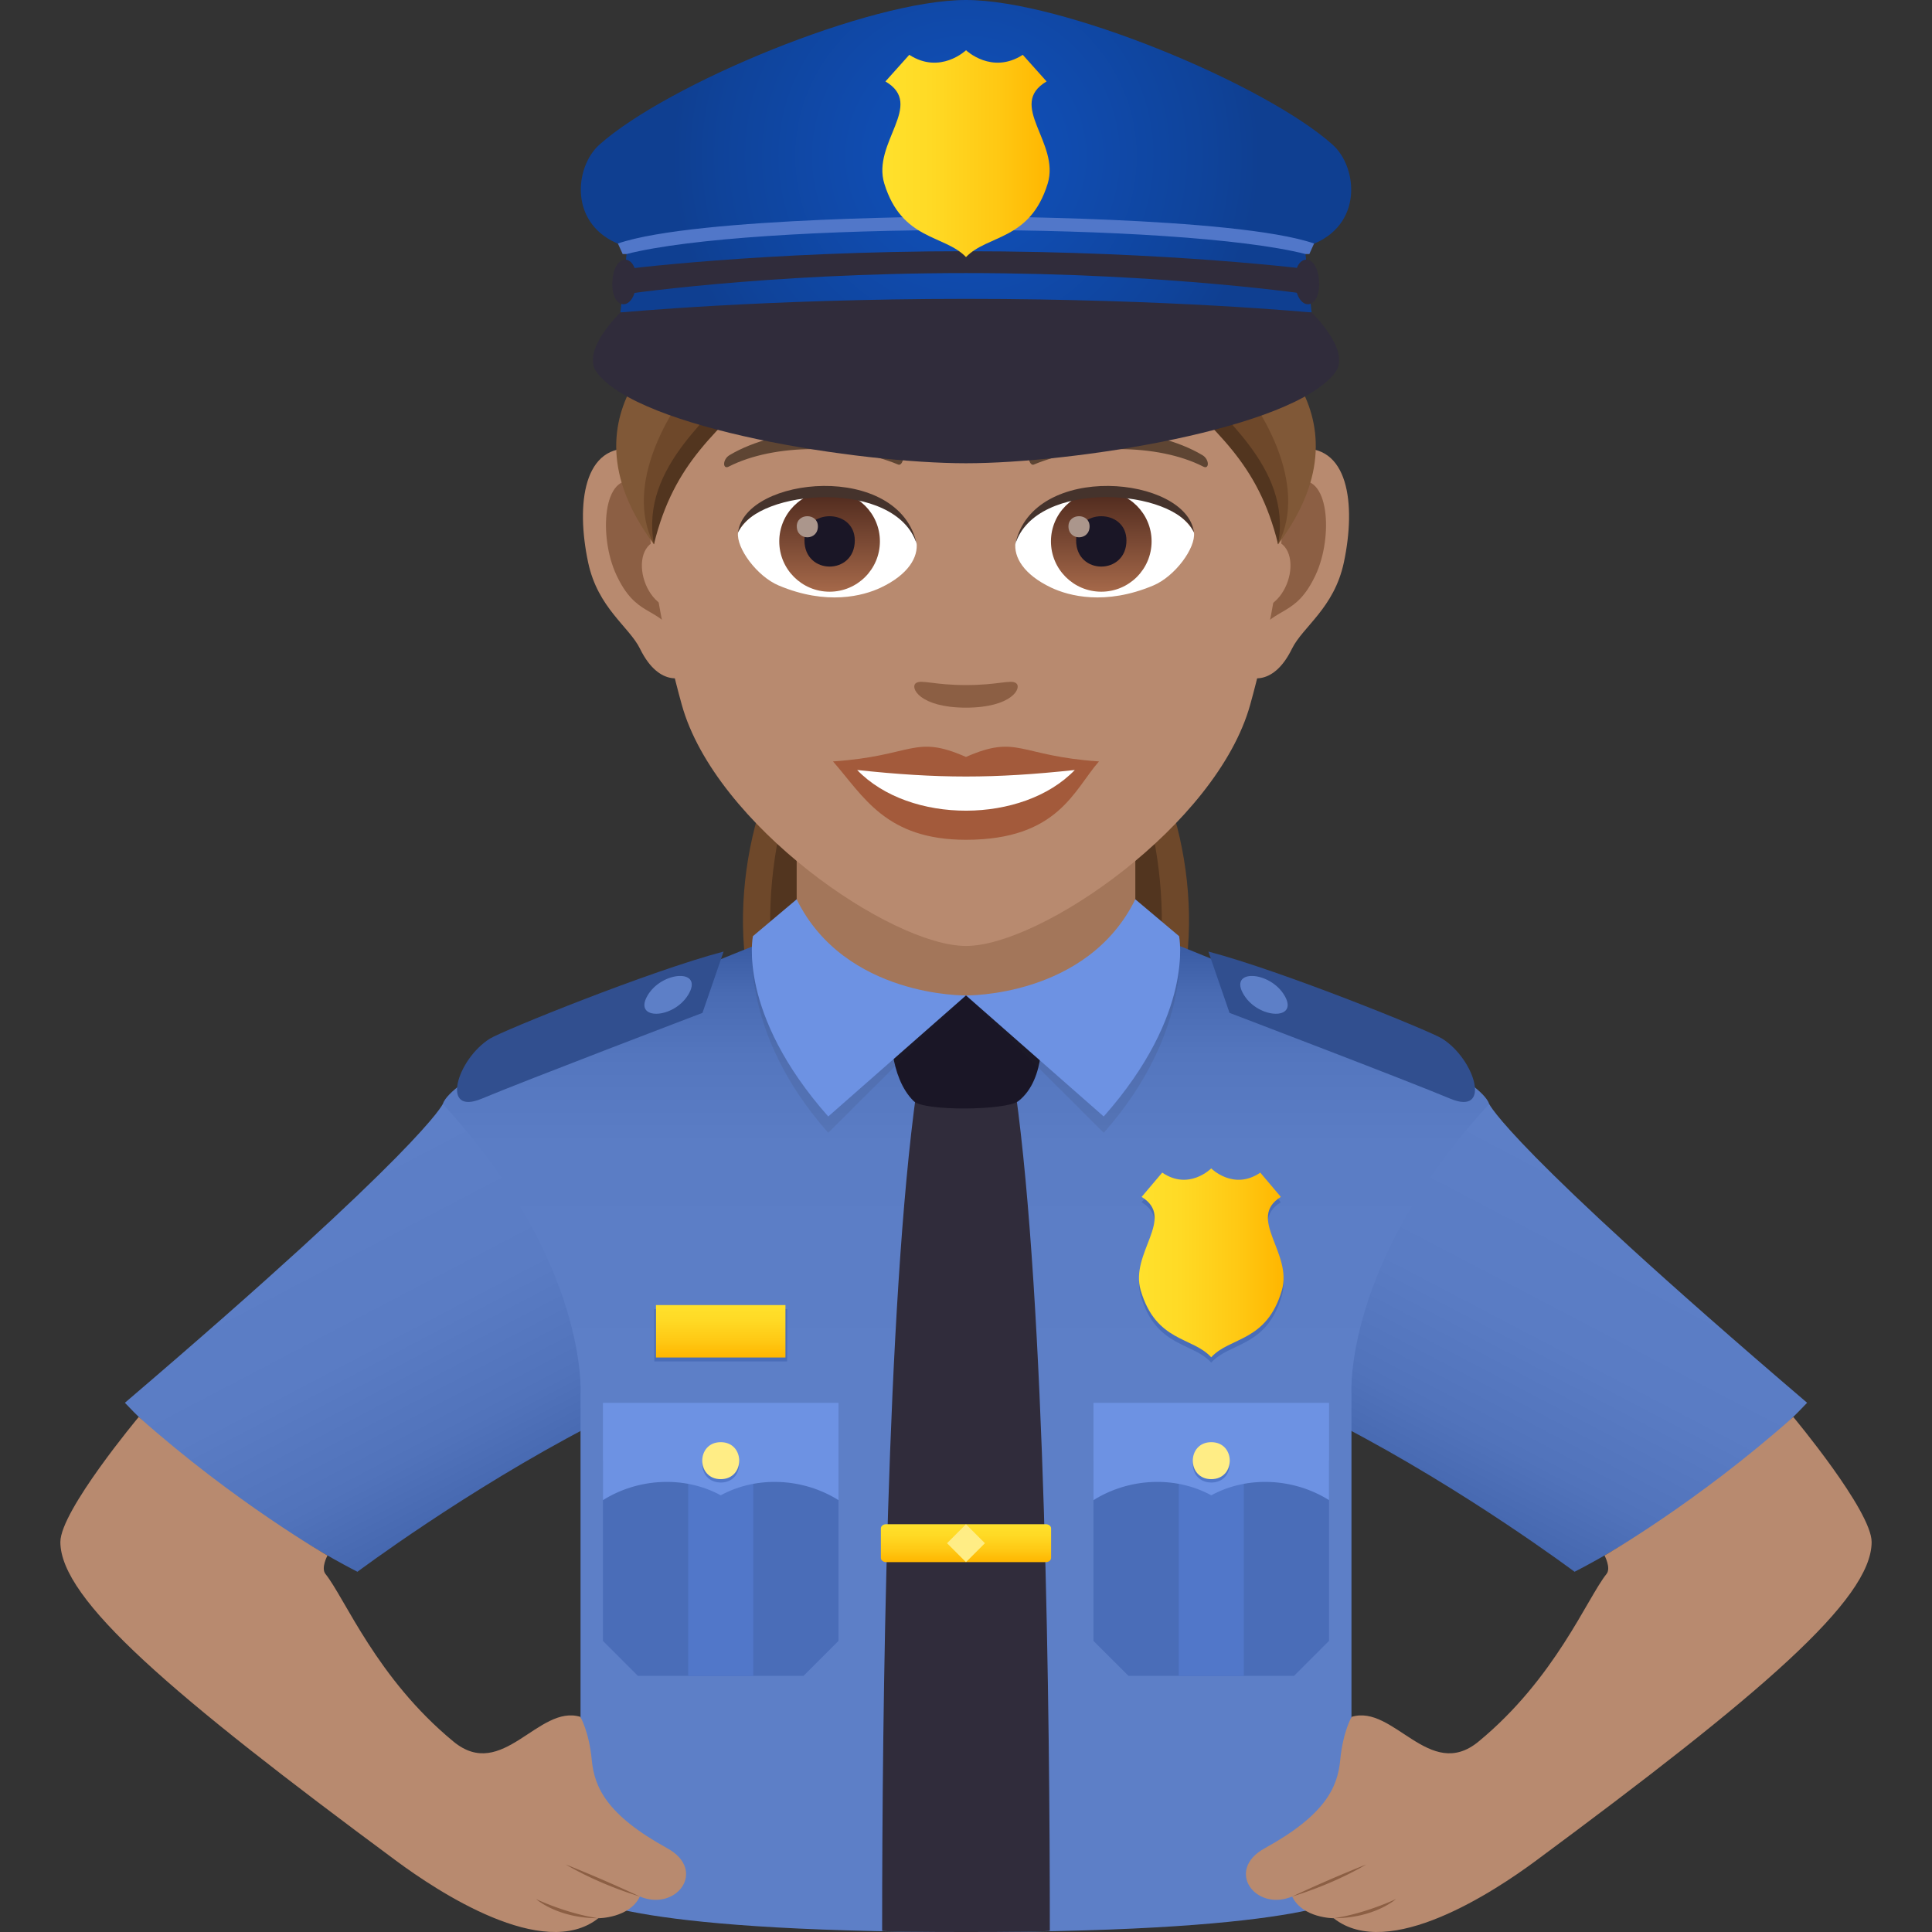 <svg xmlns="http://www.w3.org/2000/svg" xml:space="preserve" style="enable-background:new 0 0 64 64" viewBox="0 0 64 64"><rect x="0" y="0" width="64" height="64" fill="#333333" stroke="none"/><linearGradient id="a" x1="2275.646" x2="2282.447" y1="52.41" y2="39.426" gradientTransform="matrix(-1 0 0 1 2292.084 0)" gradientUnits="userSpaceOnUse"><stop offset="0" style="stop-color:#3759a1"/><stop offset=".117" style="stop-color:#4264ac"/><stop offset=".344" style="stop-color:#5173bb"/><stop offset=".609" style="stop-color:#5a7cc4"/><stop offset="1" style="stop-color:#5d7fc7"/></linearGradient><path d="M14.669 36.569s6.824.752 4.886 10.665c-4.131 2.146-7.714 4.833-7.714 4.833s-4.609-2.316-7.704-5.598c9.933-8.485 10.532-9.9 10.532-9.9z" style="fill:url(#a)"/><linearGradient id="b" x1="-207.221" x2="-200.42" y1="52.41" y2="39.426" gradientTransform="translate(254.783)" gradientUnits="userSpaceOnUse"><stop offset="0" style="stop-color:#3759a1"/><stop offset=".117" style="stop-color:#4264ac"/><stop offset=".344" style="stop-color:#5173bb"/><stop offset=".609" style="stop-color:#5a7cc4"/><stop offset="1" style="stop-color:#5d7fc7"/></linearGradient><path d="M49.331 36.569s-6.824.752-4.886 10.665c4.131 2.146 7.714 4.833 7.714 4.833s4.609-2.316 7.704-5.598c-9.933-8.485-10.532-9.9-10.532-9.9z" style="fill:url(#b)"/><path d="M36.782 23.255h-9.564c-2.092 1.888-3.31 6.665-2.169 10.25H38.95c1.142-3.585-.076-8.362-2.168-10.25z" style="fill:#6e482a"/><path d="M36.198 23.255h-8.396c-1.837 1.888-2.907 6.665-1.904 10.25h12.204c1.003-3.585-.067-8.362-1.904-10.25z" style="fill:#52351f"/><linearGradient id="c" x1="32" x2="32" y1="50.833" y2="31.152" gradientUnits="userSpaceOnUse"><stop offset=".244" style="stop-color:#5d7fc7"/><stop offset=".657" style="stop-color:#5b7dc5"/><stop offset=".806" style="stop-color:#5476be"/><stop offset=".911" style="stop-color:#496bb3"/><stop offset=".997" style="stop-color:#385aa2"/><stop offset="1" style="stop-color:#3759a1"/></linearGradient><path d="m37.812 30.837-11.624.02s-10.995 4.204-11.52 5.712c4.834 5.265 4.563 9.599 4.563 9.599V62.77S20.284 64 32 64c11.715 0 12.769-1.229 12.769-1.229V46.168s-.272-4.334 4.562-9.6c-.523-1.505-11.52-5.731-11.52-5.731z" style="fill:url(#c)"/><path d="M34.777 63.959c0-7.141-.147-20.718-1.137-27.803-.099-.708-3.182-.708-3.281 0-.99 7.085-1.137 20.662-1.137 27.803 0 .055 5.555.055 5.555 0z" style="fill:#302c3b"/><path d="M21.675 43.362h4.4v1.737h-4.4z" style="fill:#4a6db8"/><linearGradient id="d" x1="23.875" x2="23.875" y1="44.969" y2="43.232" gradientUnits="userSpaceOnUse"><stop offset="0" style="stop-color:#ffb600"/><stop offset=".305" style="stop-color:#ffc813"/><stop offset=".713" style="stop-color:#ffda25"/><stop offset="1" style="stop-color:#ffe12c"/></linearGradient><path d="M21.73 43.232h4.289v1.737H21.73z" style="fill:url(#d)"/><path d="m37.817 39.825.683-.805c.887.605 1.623-.14 1.623-.14s.74.745 1.626.14l.68.805c-1.14.706.397 1.853.034 3.095-.507 1.722-1.721 1.534-2.34 2.218-.618-.684-1.829-.496-2.336-2.218-.365-1.242 1.176-2.389.03-3.095z" style="fill:#4a6db8"/><linearGradient id="e" x1="37.73" x2="42.52" y1="41.834" y2="41.834" gradientUnits="userSpaceOnUse"><stop offset="0" style="stop-color:#ffe12c"/><stop offset=".287" style="stop-color:#ffda25"/><stop offset=".695" style="stop-color:#ffc813"/><stop offset="1" style="stop-color:#ffb600"/></linearGradient><path d="m37.817 39.65.683-.806c.887.606 1.623-.139 1.623-.139s.74.745 1.626.14l.68.804c-1.14.706.397 1.853.034 3.095-.507 1.722-1.721 1.534-2.34 2.218-.618-.684-1.829-.496-2.336-2.218-.365-1.242 1.176-2.389.03-3.095z" style="fill:url(#e)"/><path d="m40.03 31.523.7 2.03s5.905 2.25 7.307 2.84c1.392.587.827-1.304-.265-1.988-.41-.257-5.32-2.249-7.741-2.883z" style="fill:#314f8f"/><path d="M42.56 32.994c.46.808-.853.769-1.35-.029-.551-.885.87-.817 1.35.029z" style="fill:#5d7fc7"/><path d="m23.97 31.523-.7 2.03s-5.903 2.25-7.307 2.84c-1.39.587-.828-1.304.267-1.988.409-.257 5.317-2.249 7.74-2.883z" style="fill:#314f8f"/><path d="M21.442 32.994c-.46.808.852.769 1.349-.029.551-.885-.87-.817-1.35.029z" style="fill:#5d7fc7"/><path d="m26.391 31.649 5.61 2.954 5.608-2.954v-4.912H26.391z" style="fill:#a3765a"/><path d="M33.736 36.475c-.391.31-3.125.343-3.47 0-.822-.808-.754-2.412-.754-2.412s2.17-1.088 2.488-1.088c.32 0 2.49 1.088 2.49 1.088s.19 1.672-.754 2.412z" style="fill:#1a1626"/><path d="m37.609 30.333 1.45.68s.532 3.092-2.497 6.513L32 32.976s4.01.61 5.609-2.643z" style="opacity:.1;fill:#302c3b"/><path d="m37.609 29.791 1.45 1.221s.532 2.551-2.497 5.973L32 32.975s4.01.069 5.609-3.184z" style="fill:#6d92e3"/><path d="m26.39 30.333-1.449.68s-.533 3.092 2.496 6.513L32 32.976s-4.011.61-5.61-2.643z" style="opacity:.1;fill:#302c3b"/><path d="m26.39 29.791-1.449 1.221s-.533 2.551 2.496 5.973L32 32.975s-4.011.069-5.61-3.184z" style="fill:#6d92e3"/><linearGradient id="f" x1="32" x2="32" y1="51.746" y2="50.492" gradientUnits="userSpaceOnUse"><stop offset="0" style="stop-color:#ffb600"/><stop offset=".305" style="stop-color:#ffc813"/><stop offset=".713" style="stop-color:#ffda25"/><stop offset="1" style="stop-color:#ffe12c"/></linearGradient><path d="M29.18 50.63v.977c0 .077.077.14.172.14h5.295c.095 0 .172-.063.172-.14v-.976c0-.077-.077-.139-.172-.139h-5.295c-.095 0-.172.062-.172.139z" style="fill:url(#f)"/><path d="M31.556 50.676h.887v.887h-.887z" style="fill:#ffed85" transform="rotate(-45.001 32 51.12)"/><path d="M27.776 48.387h-7.803v5.97l1.158 1.157h5.487l1.158-1.158z" style="fill:#4a6db8"/><path d="M22.797 48.387h2.156v7.128h-2.156z" style="fill:#5177c9"/><path d="M19.973 46.47v3.224c1.162-.73 2.697-.817 3.902-.16 1.204-.657 2.739-.57 3.901.16V46.47h-7.803z" style="fill:#6d92e3"/><path d="M23.875 49.11c-.816 0-.816-1.224 0-1.224s.816 1.225 0 1.225z" style="fill:#5177c9"/><path d="M23.875 48.999c-.816 0-.816-1.225 0-1.225s.816 1.225 0 1.225z" style="fill:#ffed85"/><path d="M44.026 48.387h-7.803v5.97l1.158 1.157h5.487l1.158-1.158z" style="fill:#4a6db8"/><path d="M39.047 48.387h2.156v7.128h-2.156z" style="fill:#5177c9"/><path d="M36.223 46.47v3.224c1.163-.73 2.697-.817 3.902-.16 1.204-.657 2.739-.57 3.901.16V46.47h-7.803z" style="fill:#6d92e3"/><path d="M40.125 49.11c-.816 0-.816-1.224 0-1.224s.816 1.225 0 1.225z" style="fill:#5177c9"/><path d="M40.125 48.999c-.816 0-.816-1.225 0-1.225s.816 1.225 0 1.225z" style="fill:#ffed85"/><path d="M42.98 14.872c-1.7.207-2.926 5.899-1.858 7.4.15.21 1.026.546 1.675-.78.36-.734 1.398-1.347 1.72-2.86.412-1.942.155-3.964-1.536-3.76zm-21.96 0c1.7.207 2.927 5.899 1.858 7.4-.15.21-1.026.546-1.676-.78-.36-.734-1.397-1.347-1.719-2.86-.412-1.942-.154-3.965 1.537-3.76z" style="fill:#b88a6f"/><path d="M42.934 15.965c-.443.139-.927.815-1.19 1.938 1.551-.333 1.163 2.25-.184 2.297.012.26.03.527.062.808.649-.942 1.308-.563 1.962-1.967.588-1.264.449-3.421-.65-3.076zm-20.679 1.934c-.263-1.12-.745-1.796-1.189-1.934-1.098-.346-1.239 1.812-.65 3.076.653 1.404 1.313 1.025 1.963 1.967.032-.282.05-.55.06-.81-1.333-.063-1.715-2.613-.184-2.3z" style="fill:#8c5f44"/><path d="M32 3.927c-7.366 0-10.914 5.999-10.47 13.712.09 1.55.522 3.787 1.054 5.703 1.105 3.983 6.934 7.994 9.416 7.994 2.481 0 8.31-4.01 9.415-7.994.533-1.916.964-4.152 1.055-5.703C42.912 9.926 39.367 3.927 32 3.927z" style="fill:#b88a6f"/><path d="M31.999 25.075c-1.726-.76-1.74-.03-4.405.148 1 1.136 1.737 2.596 4.404 2.596 3.061 0 3.579-1.658 4.407-2.596-2.667-.179-2.678-.907-4.406-.148z" style="fill:#a35a3b"/><path d="M28.394 25.506c1.74 1.81 5.492 1.787 7.21.001-2.678.288-4.53.288-7.21 0z" style="fill:#fff"/><path d="M39.826 15.074c-1.6-.955-4.47-1.071-5.606-.42-.24.13-.176.82.032.733 1.62-.675 4.088-.708 5.61.071.202.104.207-.246-.036-.384zm-15.654 0c1.6-.955 4.47-1.071 5.608-.42.241.13.177.82-.032.733-1.621-.675-4.087-.709-5.61.071-.204.104-.208-.246.034-.384z" style="fill:#5e4533"/><path d="M33.655 22.628c-.175-.123-.586.066-1.656.066-1.069 0-1.48-.19-1.656-.066-.21.147.124.814 1.656.814s1.868-.666 1.656-.814z" style="fill:#8c5f44"/><path d="M30.361 17.966c.063.488-.268 1.066-1.184 1.5-.582.275-1.793.599-3.384-.072-.713-.3-1.408-1.237-1.345-1.755.862-1.626 5.106-1.864 5.913.327z" style="fill:#fff"/><linearGradient id="g" x1="-424.24" x2="-424.24" y1="479.281" y2="479.789" gradientTransform="matrix(6.57 0 0 -6.57 2814.782 3168.527)" gradientUnits="userSpaceOnUse"><stop offset="0" style="stop-color:#a6694a"/><stop offset="1" style="stop-color:#4f2a1e"/></linearGradient><circle cx="27.481" cy="17.934" r="1.667" style="fill:url(#g)"/><path d="M26.649 17.903c0 1.154 1.667 1.154 1.667 0 0-1.07-1.667-1.07-1.667 0z" style="fill:#1a1626"/><path d="M26.395 17.436c0 .484.699.484.699 0 0-.448-.7-.448-.7 0z" style="fill:#ab968c"/><path d="M30.37 18.03c-.678-2.175-5.294-1.854-5.922-.39.233-1.874 5.344-2.37 5.921.39z" style="fill:#45332c"/><path d="M33.639 17.966c-.063.488.268 1.066 1.184 1.5.582.275 1.792.599 3.384-.072.713-.3 1.407-1.237 1.345-1.755-.862-1.626-5.106-1.864-5.913.327z" style="fill:#fff"/><linearGradient id="h" x1="-425.569" x2="-425.569" y1="479.281" y2="479.789" gradientTransform="matrix(6.57 0 0 -6.57 2832.512 3168.527)" gradientUnits="userSpaceOnUse"><stop offset="0" style="stop-color:#a6694a"/><stop offset="1" style="stop-color:#4f2a1e"/></linearGradient><circle cx="36.481" cy="17.934" r="1.667" style="fill:url(#h)"/><path d="M35.648 17.903c0 1.154 1.667 1.154 1.667 0 0-1.07-1.667-1.07-1.667 0z" style="fill:#1a1626"/><path d="M35.394 17.436c0 .484.7.484.7 0 0-.448-.7-.448-.7 0z" style="fill:#ab968c"/><path d="M33.632 18.03c.676-2.174 5.288-1.863 5.92-.39-.234-1.874-5.344-2.37-5.92.39z" style="fill:#45332c"/><path d="M38.228 11.368c.983 2.56 4.117 2.86 4.11 6.663 3.408-4.559-1.237-7.276-1.237-7.276l-2.873.613z" style="fill:#805837"/><path d="M38.724 12.177c.997 1.521 3.476 2.669 3.615 5.854 1.029-1.98-.53-4.612-1.803-5.94l-1.812.086z" style="fill:#6e482a"/><path d="M38.407 12.41c1.846 1.904 3.257 2.871 3.932 5.62.476-2.61-2.07-4.307-2.993-5.649l-.94.028z" style="fill:#52351f"/><path d="M25.772 11.368c-.983 2.56-4.117 2.86-4.11 6.663-3.408-4.559 1.238-7.276 1.238-7.276l2.872.613z" style="fill:#805837"/><path d="M25.276 12.177c-.997 1.521-3.476 2.669-3.614 5.854-1.03-1.98.529-4.612 1.802-5.94l1.812.086z" style="fill:#6e482a"/><path d="M25.594 12.41c-1.846 1.904-3.258 2.871-3.932 5.62-.476-2.61 2.07-4.307 2.992-5.649l.94.028z" style="fill:#52351f"/><radialGradient id="i" cx="32" cy="5.176" r="9.737" gradientUnits="userSpaceOnUse"><stop offset="0" style="stop-color:#1050b8"/><stop offset=".326" style="stop-color:#104cb0"/><stop offset=".836" style="stop-color:#0f439a"/><stop offset="1" style="stop-color:#0f3f91"/></radialGradient><path d="M44.142 4.79C41.884 2.78 35.191 0 32 0c-3.19 0-9.884 2.78-12.142 4.79-.836.744-1.024 2.684.722 3.326.143.053.175.3.175.3l-.203 1.935h22.896l-.202-1.936s.031-.246.174-.299c1.747-.642 1.558-2.581.722-3.325z" style="fill:url(#i)"/><path d="M20.755 8.415c4.178-1.065 18.349-1.056 22.491 0h.128l.157-.349c-2.6-.895-11.53-.895-11.53-.895s-8.93 0-11.532.895l.158.35h.128z" style="fill:#5177c9"/><path d="M32 8.322c-6.782 0-11.469.613-11.469.613l-.043.84S25.266 9.046 32 9.046c6.732 0 11.511.727 11.511.727l-.042-.84s-4.686-.61-11.469-.61zm0 7.024c3.536 0 10.839-1.127 12.237-3.017.529-.717-.789-1.977-.789-1.977S38.742 9.9 32 9.9s-11.447.452-11.447.452-1.32 1.26-.789 1.977c1.397 1.89 8.701 3.017 12.236 3.017z" style="fill:#302c3b"/><path d="M20.286 9.301c.07-.983.86-.905.792.078-.069.982-.86.906-.792-.078zm23.409 0c-.068-.983-.86-.905-.793.078.07.982.862.906.793-.078z" style="fill:#302c3b"/><linearGradient id="j" x1="29.229" x2="34.772" y1="5.09" y2="5.09" gradientUnits="userSpaceOnUse"><stop offset="0" style="stop-color:#ffe12c"/><stop offset=".287" style="stop-color:#ffda25"/><stop offset=".695" style="stop-color:#ffc813"/><stop offset="1" style="stop-color:#ffb600"/></linearGradient><path d="m34.67 2.698-.789-.882c-1.029.664-1.88-.152-1.88-.152s-.853.816-1.88.152l-.79.882c1.323.776-.457 2.03-.036 3.388.585 1.888 1.99 1.682 2.705 2.43.716-.748 2.121-.542 2.705-2.43.422-1.357-1.358-2.612-.035-3.388z" style="fill:url(#j)"/><path d="M2 51.08c0-1.033 2.596-4.142 2.596-4.142 3.186 2.837 6.252 4.59 6.252 4.59s-.223.414-.067.61c.651.815 1.698 3.46 4.242 5.555 1.621 1.336 2.814-1.247 4.202-.82 0 0 .288.488.378 1.428.086.895.482 1.814 2.498 2.923 1.328.727.317 2.109-.905 1.601-.344.719-1.375.719-1.375.719-1.813 1.438-5.333-.893-6.693-1.9C5.681 56.131 2 52.99 2 51.081z" style="fill:#b88a6f"/><path d="M18.743 61.763s.97.607 2.453 1.062a46.925 46.925 0 0 0-2.453-1.062zm-.988 1.144s.706.637 2.066.637c-1.078-.16-2.067-.637-2.067-.637z" style="fill:#8c5f44"/><path d="M62 51.08c0-1.033-2.596-4.142-2.596-4.142-3.187 2.837-6.252 4.59-6.252 4.59s.223.414.067.61c-.651.815-1.698 3.46-4.242 5.555-1.621 1.336-2.814-1.247-4.202-.82 0 0-.288.488-.378 1.428-.086.895-.482 1.814-2.498 2.923-1.328.727-.317 2.109.906 1.601.343.719 1.374.719 1.374.719 1.813 1.438 5.333-.893 6.693-1.9C58.319 56.131 62 52.99 62 51.081z" style="fill:#b88a6f"/><path d="M45.257 61.763s-.97.607-2.453 1.062a46.925 46.925 0 0 1 2.453-1.062zm.988 1.144s-.706.637-2.066.637c1.078-.16 2.066-.637 2.066-.637z" style="fill:#8c5f44"/></svg>